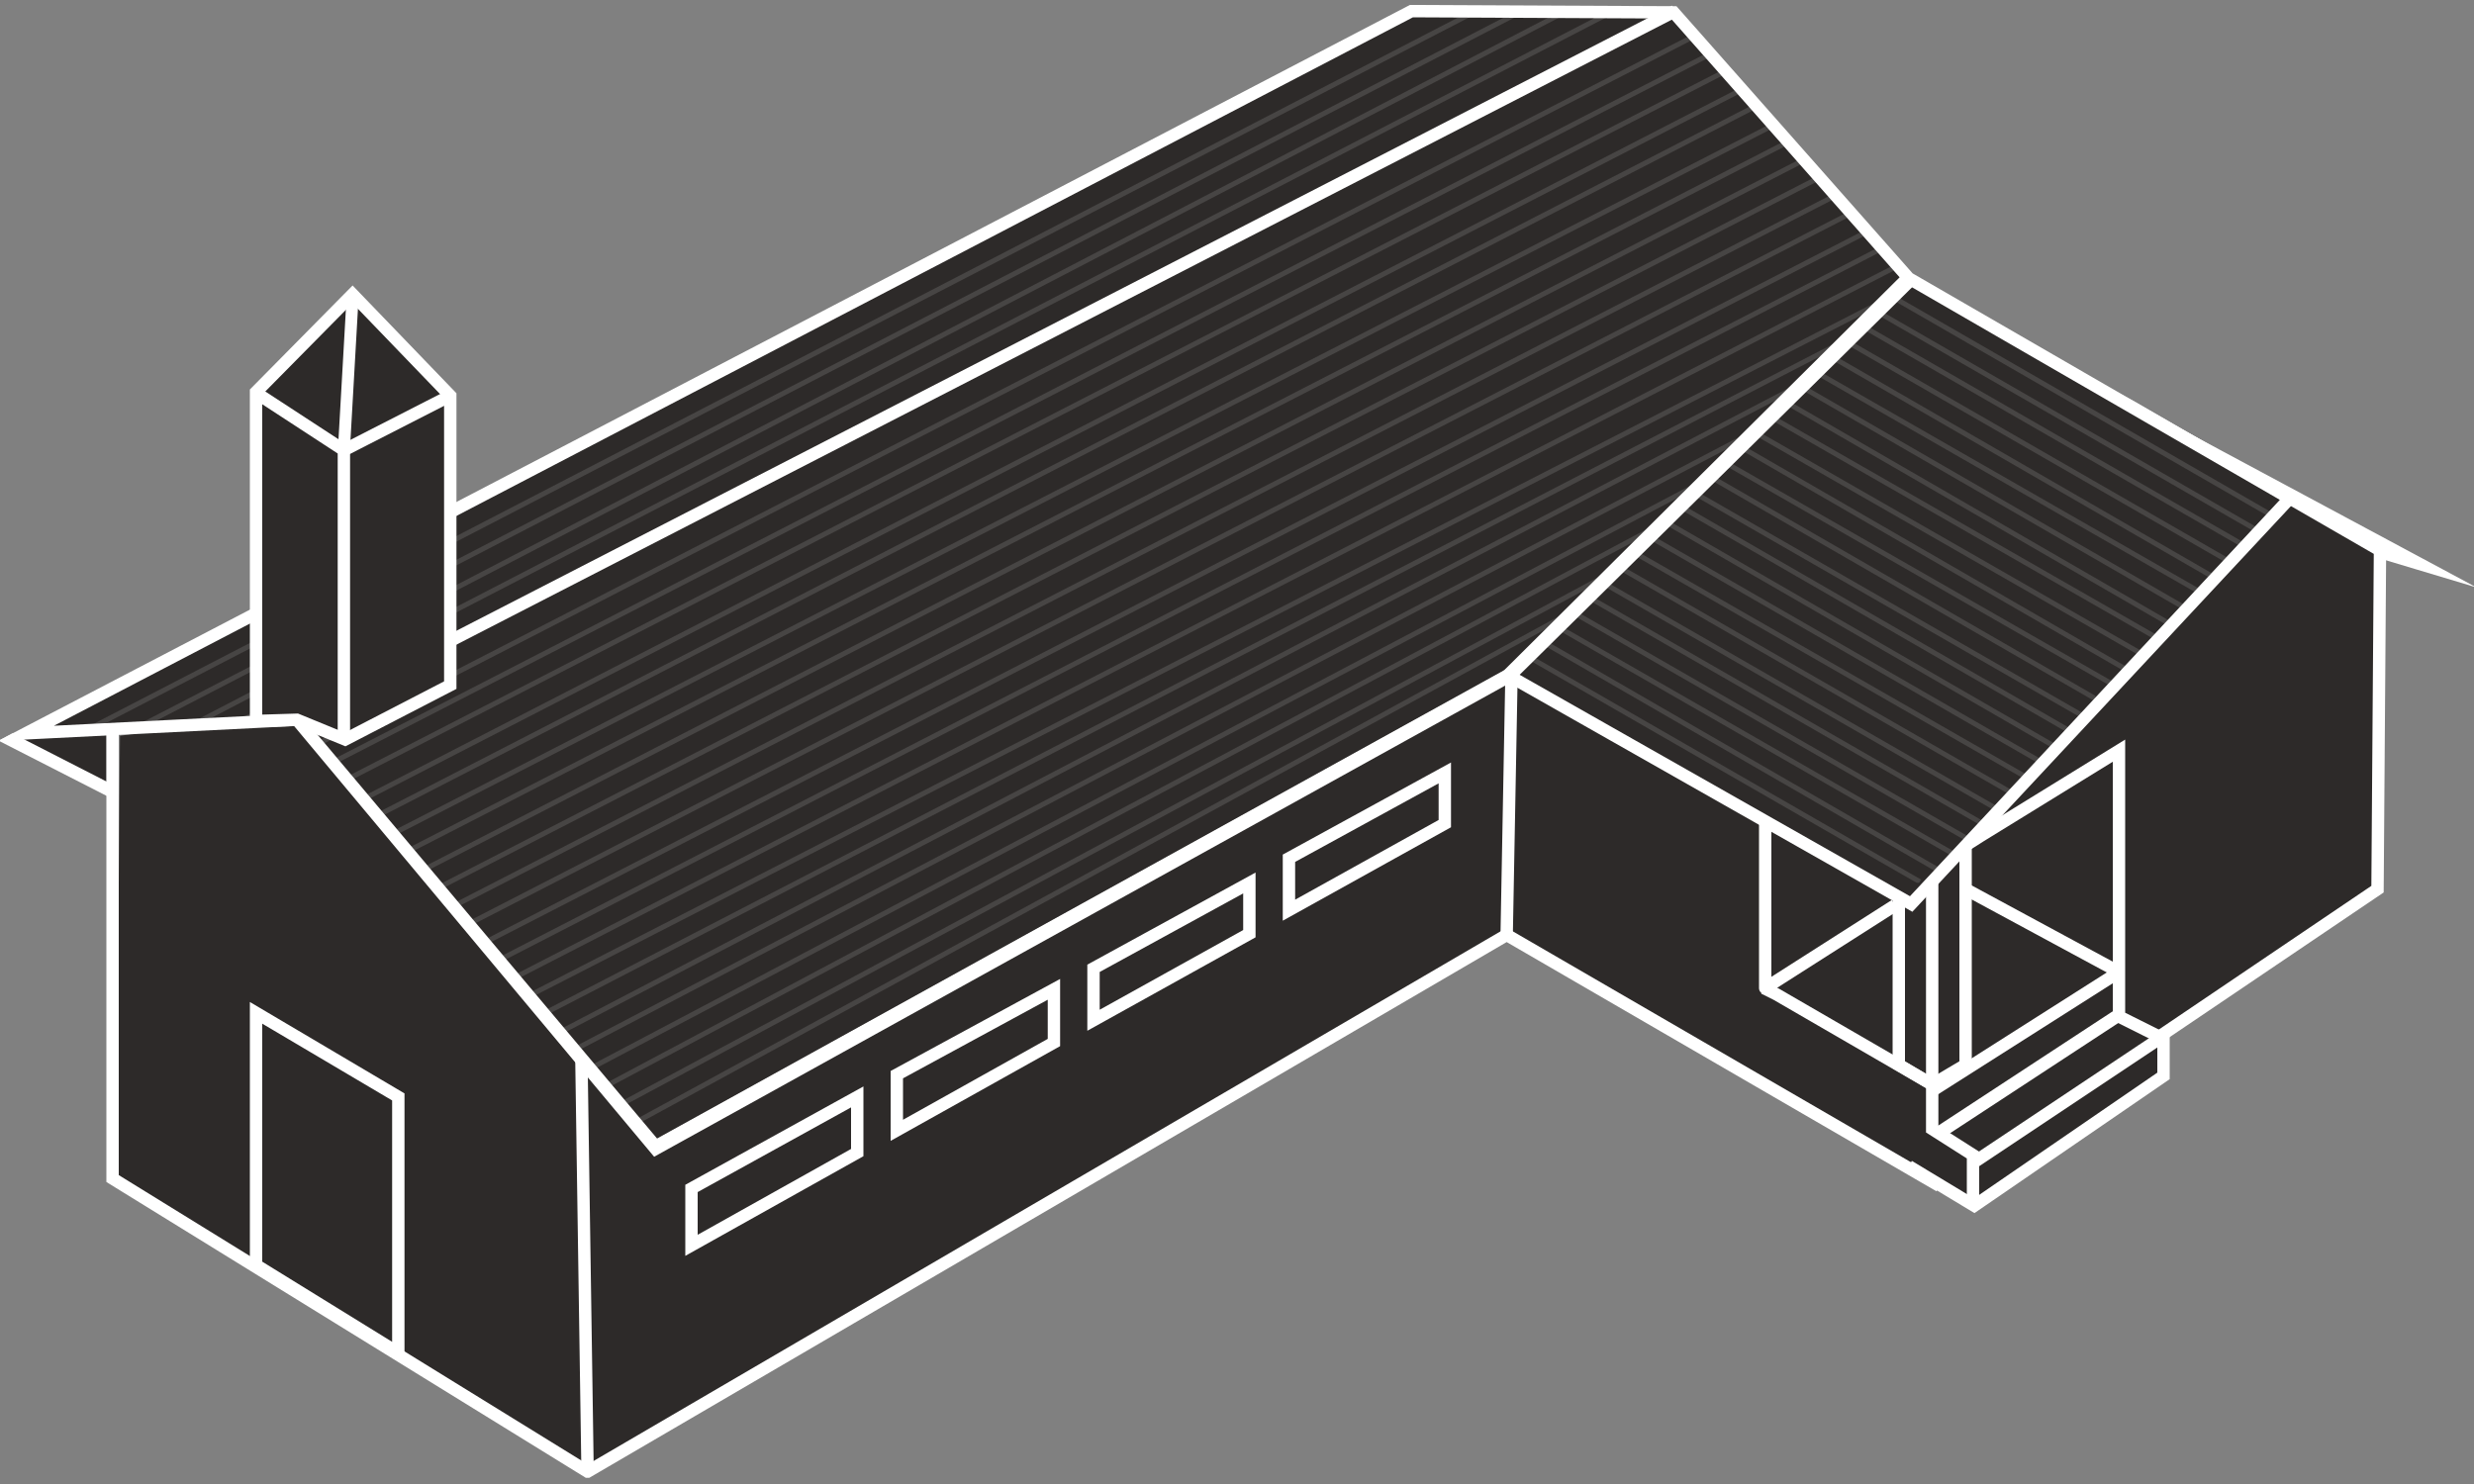 <?xml version="1.0" encoding="utf-8"?>
<!-- Generator: Adobe Illustrator 26.0.1, SVG Export Plug-In . SVG Version: 6.00 Build 0)  -->
<svg version="1.1" id="레이어_1" xmlns="http://www.w3.org/2000/svg" xmlns:xlink="http://www.w3.org/1999/xlink" x="0px"
	 y="0px" viewBox="0 0 200 120" style="enable-background:new 0 0 200 120;" xml:space="preserve">
<rect x="0" y="0" width="200" height="120" fill="#808080" stroke="none"/>
<style type="text/css">
	.st0{clip-path:url(#SVGID_00000026884435835503361200000016728914168596938163_);}
	.st1{fill:#2D2A29;}
	.st2{fill:none;stroke:#FFFFFF;stroke-linecap:round;stroke-miterlimit:10;}
	.st3{fill:#FFFFFF;}
	.st4{fill:none;stroke:#FFFFFF;stroke-miterlimit:10;}
	.st5{clip-path:url(#SVGID_00000054978697583256645340000012958959441103908224_);}
	.st6{fill:none;stroke:#FFFFFF;stroke-width:1.039;stroke-miterlimit:10;}
	.st7{clip-path:url(#SVGID_00000113313513040941901620000013537558745767893404_);}
	.st8{clip-path:url(#SVGID_00000023245346520149806910000004227301009252146816_);}
	.st9{clip-path:url(#SVGID_00000049197097618937508640000016938805867750807425_);}
	.st10{opacity:0.5;}
	.st11{clip-path:url(#SVGID_00000094607333113651328420000008093739003631988894_);}
	.st12{clip-path:url(#SVGID_00000071530863596885520160000010411756135730366645_);}
	.st13{clip-path:url(#SVGID_00000023962215157797412230000014387833217635750079_);}
	.st14{fill:none;stroke:#FFFFFF;stroke-width:0.4;stroke-miterlimit:10;}
	.st15{clip-path:url(#SVGID_00000003825635492295278490000018323931855133425562_);}
	.st16{clip-path:url(#SVGID_00000073719839061322565540000017534387498493980350_);}
	.st17{clip-path:url(#SVGID_00000030476443227451445070000009131429871513826963_);}
	.st18{clip-path:url(#SVGID_00000051375054149760550580000005295344201120462982_);}
	.st19{clip-path:url(#SVGID_00000078032051032588697910000007903367490141120946_);}
	.st20{clip-path:url(#SVGID_00000067924567903474518760000017546036644378387862_);}
	.st21{clip-path:url(#SVGID_00000174594161037263567960000015819965482887743120_);}
	.st22{clip-path:url(#SVGID_00000065069371587597861960000012385389176272380044_);}
	.st23{clip-path:url(#SVGID_00000062893256158096220640000013483979689721250724_);}
	.st24{clip-path:url(#SVGID_00000145740785440160925520000006812621284632479118_);}
	.st25{clip-path:url(#SVGID_00000087406679589875909740000001004348201682732677_);}
	.st26{clip-path:url(#SVGID_00000038412256467273373400000009476240097677490582_);}
	.st27{clip-path:url(#SVGID_00000085211579432397189470000000027845374754533773_);}
	.st28{clip-path:url(#SVGID_00000178172275891331793860000003092240660172263069_);}
	.st29{clip-path:url(#SVGID_00000016782273867344052960000009610677391235418552_);}
	.st30{clip-path:url(#SVGID_00000027591053430998211470000004386130982175899301_);}
	.st31{clip-path:url(#SVGID_00000149365361830162046730000004288341575048353958_);}
	.st32{clip-path:url(#SVGID_00000075142809597013341750000002207483508288112273_);}
	.st33{clip-path:url(#SVGID_00000049207877996840091300000009191612425472653483_);}
	.st34{clip-path:url(#SVGID_00000114062224002834401930000008126909528636504247_);}
	.st35{clip-path:url(#SVGID_00000146492567906346163970000003114582573087226790_);}
	.st36{clip-path:url(#SVGID_00000080896598968525521560000012297508986627486899_);}
	.st37{clip-path:url(#SVGID_00000133513511206641291420000012514983297500282533_);}
	.st38{clip-path:url(#SVGID_00000088118017497445878140000013568279230747287468_);}
	.st39{clip-path:url(#SVGID_00000172439234917901100410000015355319274922143666_);}
	.st40{clip-path:url(#SVGID_00000171694963476345159610000016180595083940599473_);}
	.st41{clip-path:url(#SVGID_00000170991174143789066670000010152594248240179337_);}
	.st42{clip-path:url(#SVGID_00000173864745614751240610000011914423551407067530_);}
	.st43{clip-path:url(#SVGID_00000127722196732533297520000012922548341360334764_);}
	.st44{clip-path:url(#SVGID_00000173162097776842535460000011453854662746615719_);}
	.st45{clip-path:url(#SVGID_00000116953892162388093170000012214827317677447067_);}
	.st46{clip-path:url(#SVGID_00000144314315866151812720000009266720935976436662_);}
	.st47{clip-path:url(#SVGID_00000178164075739541144640000014119389426998255771_);}
	.st48{clip-path:url(#SVGID_00000034795952999612968780000003679067301510345361_);}
	.st49{clip-path:url(#SVGID_00000182513389568328600270000001179561886143670176_);}
	.st50{clip-path:url(#SVGID_00000047033782893787314240000001251199442360669069_);}
	.st51{clip-path:url(#SVGID_00000116222692663235603950000015536597573439408824_);}
	.st52{clip-path:url(#SVGID_00000008853654911214942420000000207305523833850761_);}
	.st53{clip-path:url(#SVGID_00000017517698064338423150000002739458336422972061_);}
	.st54{clip-path:url(#SVGID_00000029039075927713293190000012611521345528135043_);}
	.st55{clip-path:url(#SVGID_00000006690385199524810920000000120440707040016571_);}
	.st56{clip-path:url(#SVGID_00000121261833369930329820000004889510172234560922_);}
	.st57{clip-path:url(#SVGID_00000182511896257734429920000002792655299660278690_);}
	.st58{clip-path:url(#SVGID_00000127724899225690891840000004802730650339213962_);}
	.st59{clip-path:url(#SVGID_00000152974683593493833070000002177579697001626760_);}
	.st60{clip-path:url(#SVGID_00000031893903721208134440000016363501884699098804_);}
	.st61{clip-path:url(#SVGID_00000029024019339371421940000008840249585289138586_);}
	.st62{clip-path:url(#SVGID_00000046300869005431086260000002395135890657491099_);}
	.st63{clip-path:url(#SVGID_00000059282388130112734350000003035198293812059047_);}
	.st64{clip-path:url(#SVGID_00000147914486080203200290000005568004619066767538_);}
	.st65{clip-path:url(#SVGID_00000059302048734224316330000007720479444435457719_);}
	.st66{clip-path:url(#SVGID_00000070103304179050803450000013756849377472272261_);}
	.st67{fill:none;stroke:#FFFFFF;stroke-linejoin:bevel;}
	.st68{fill:none;stroke:#FFFFFF;stroke-width:0.97;stroke-miterlimit:10;}
</style>
<g>
	<defs>
		<rect id="SVGID_1_" x="-0.1" y="0.4" width="200.3" height="119.1"/>
	</defs>
	<clipPath id="SVGID_00000021085966992170884790000008440447285376084618_">
		<use xlink:href="#SVGID_1_"  style="overflow:visible;"/>
	</clipPath>
	<g id="그룹_505" style="clip-path:url(#SVGID_00000021085966992170884790000008440447285376084618_);">
		<path id="패스_2595" class="st1" d="M153.1,22.8l42.5,22.8l-3-0.9"/>
		<path id="패스_2596" class="st2" d="M153.1,22.8l42.5,22.8l-3-0.9"/>
		<path id="패스_2597" class="st1" d="M105.4,40.9l-49,11.6l-46.7,7L9.4,95.3L47.6,119l74.1-43.1l37.7,21.4L175,87.1l-0.2-3.1
			l17.5-11.9V44.5l-17.6-10.1l-36.1-1L105.4,40.9z"/>
		<path id="패스_2598" class="st1" d="M1.6,59.6l7,4.7v-5.2L1.6,59.6z"/>
		<path id="패스_2599" class="st3" d="M-0.1,59.9l9,4.6l0.5-0.9L1,59.3L-0.1,59.9z"/>
		<line id="선_413" class="st4" x1="121.8" y1="75.6" x2="122.2" y2="54.1"/>
		<g id="그룹_333">
			<g>
				<defs>
					<rect id="SVGID_00000044162269434848959890000004933725616818984584_" x="-0.1" y="0.4" width="200.3" height="119.1"/>
				</defs>
				<clipPath id="SVGID_00000133510366694572598740000001666961364317582506_">
					<use xlink:href="#SVGID_00000044162269434848959890000004933725616818984584_"  style="overflow:visible;"/>
				</clipPath>
				<g id="그룹_332" style="clip-path:url(#SVGID_00000133510366694572598740000001666961364317582506_);">
					<line id="선_414" class="st4" x1="47.5" y1="119" x2="47" y2="85.6"/>
				</g>
			</g>
		</g>
		<line id="선_415" class="st4" x1="158.9" y1="71.9" x2="171.3" y2="78.6"/>
		<line id="선_416" class="st4" x1="142.7" y1="79.9" x2="153.2" y2="73.2"/>
		<path id="패스_2600" class="st4" d="M156.2,87.7l-12.6-7.3l-1-0.5"/>
		<path id="패스_2601" class="st4" d="M159,68.3l1.1-0.7l11.2-6.9v18.1"/>
		<line id="선_417" class="st2" x1="142.7" y1="79.9" x2="142.7" y2="66.7"/>
		<path id="패스_2602" class="st4" d="M171.3,78.8v3.4l3.6,1.8v3l-15.3,10.5l-5.3-3.2"/>
		<path id="패스_2603" class="st4" d="M153.5,72.6l0,13.5l2.7,1.6l2.7-1.6V68.3"/>
		<path id="패스_2604" class="st4" d="M156.2,87.7v3.6l3.3,2.1v4"/>
		<line id="선_418" class="st4" x1="156.2" y1="88.2" x2="171.3" y2="78.6"/>
		<line id="선_419" class="st4" x1="159.7" y1="93.9" x2="174.4" y2="84.1"/>
		<line id="선_420" class="st6" x1="156.9" y1="91.5" x2="171.4" y2="82"/>
		<line id="선_421" class="st4" x1="156.2" y1="71.2" x2="156.2" y2="87.7"/>
		<path id="패스_2605" class="st4" d="M32.2,109.4V88.7l-11.5-6.8v20.4L32.2,109.4z"/>
		<path id="패스_2606" class="st4" d="M55.9,96.1v4.6l13.4-7.5v-4.5L55.9,96.1z"/>
		<path id="패스_2607" class="st4" d="M72.5,91.4v-4.5L85.2,80v4.3L72.5,91.4z"/>
		<path id="패스_2608" class="st4" d="M88.4,78.3v4.2l12.6-7v-4.1L88.4,78.3z"/>
		<path id="패스_2609" class="st4" d="M104.2,69.4v4.2l12.6-7v-4.1L104.2,69.4z"/>
		<g id="그룹_335">
			<g>
				<defs>
					<rect id="SVGID_00000129177371059045710190000018168653711735931788_" x="-0.1" y="0.4" width="200.3" height="119.1"/>
				</defs>
				<clipPath id="SVGID_00000147914472746064655020000017521277816033906061_">
					<use xlink:href="#SVGID_00000129177371059045710190000018168653711735931788_"  style="overflow:visible;"/>
				</clipPath>
				<g id="그룹_334" style="clip-path:url(#SVGID_00000147914472746064655020000017521277816033906061_);">
					<path id="패스_2610" class="st4" d="M174.6,83.8l17.6-11.9l0.2-27.4l-20.1-11.6L113.7,1.6L9.1,58.9v36.4L47.5,119l74.3-43.4
						l35,20.3"/>
				</g>
			</g>
		</g>
		<path id="패스_2611" class="st1" d="M185,40.2l-30.7-17.7L135.3,1l-21.2-0.1L2.1,59.3L24,58.2l29,34.7l68.8-38.1"/>
		<g id="그룹_337">
			<g>
				<defs>
					<rect id="SVGID_00000105390389562074193720000010935057132308656000_" x="-0.1" y="0.4" width="200.3" height="119.1"/>
				</defs>
				<clipPath id="SVGID_00000039120782338180507210000017979031361518826382_">
					<use xlink:href="#SVGID_00000105390389562074193720000010935057132308656000_"  style="overflow:visible;"/>
				</clipPath>
				<g id="그룹_336" style="clip-path:url(#SVGID_00000039120782338180507210000017979031361518826382_);">
					<line id="선_422" class="st4" x1="24" y1="58.2" x2="135.4" y2="0.9"/>
				</g>
			</g>
		</g>
		<line id="선_423" class="st4" x1="122" y1="54.7" x2="154.4" y2="22.7"/>
		<g id="그룹_504">
			<g>
				<defs>
					<rect id="SVGID_00000150810796667123730160000016604612952693803187_" x="-0.1" y="0.4" width="200.3" height="119.1"/>
				</defs>
				<clipPath id="SVGID_00000115473598866295268350000013954125094114387126_">
					<use xlink:href="#SVGID_00000150810796667123730160000016604612952693803187_"  style="overflow:visible;"/>
				</clipPath>
				<g id="그룹_503" style="clip-path:url(#SVGID_00000115473598866295268350000013954125094114387126_);">
					<g id="그룹_502" class="st10">
						<g id="그룹_501">
							<g>
								<defs>
									<rect id="SVGID_00000142175265791888528670000004285528405810685877_" x="7" y="0.6" width="176.8" height="90.4"/>
								</defs>
								<clipPath id="SVGID_00000168113272486118611970000015512117270653496480_">
									<use xlink:href="#SVGID_00000142175265791888528670000004285528405810685877_"  style="overflow:visible;"/>
								</clipPath>
								<g id="그룹_500" style="clip-path:url(#SVGID_00000168113272486118611970000015512117270653496480_);">
									<g id="그룹_415" class="st10">
										<g id="그룹_414">
											<g>
												<defs>
													<rect id="SVGID_00000102540591321040103330000008250367077101367453_" x="123.8" y="23.7" width="60" height="47.7"/>
												</defs>
												<clipPath id="SVGID_00000032622468997666064800000003323795936288543892_">
													<use xlink:href="#SVGID_00000102540591321040103330000008250367077101367453_"  style="overflow:visible;"/>
												</clipPath>
												<g id="그룹_413" style="clip-path:url(#SVGID_00000032622468997666064800000003323795936288543892_);">
													<g id="그룹_340" class="st10">
														<g id="그룹_339">
															<g>
																<defs>
																	
																		<rect id="SVGID_00000160185543286538912960000010788501231375262337_" x="126.7" y="49.1" width="32.4" height="18.9"/>
																</defs>
																<clipPath id="SVGID_00000005958876471273192660000000517794386210030742_">
																	<use xlink:href="#SVGID_00000160185543286538912960000010788501231375262337_"  style="overflow:visible;"/>
																</clipPath>
																<g id="그룹_338" style="clip-path:url(#SVGID_00000005958876471273192660000000517794386210030742_);">
																	<line id="선_424" class="st14" x1="126.8" y1="49.3" x2="159" y2="67.8"/>
																</g>
															</g>
														</g>
													</g>
													<g id="그룹_343" class="st10">
														<g id="그룹_342">
															<g>
																<defs>
																	
																		<rect id="SVGID_00000042694470898659758200000013052722125299997628_" x="125.5" y="50.3" width="32.6" height="19"/>
																</defs>
																<clipPath id="SVGID_00000015333083169307190620000002415892443846502309_">
																	<use xlink:href="#SVGID_00000042694470898659758200000013052722125299997628_"  style="overflow:visible;"/>
																</clipPath>
																<g id="그룹_341" style="clip-path:url(#SVGID_00000015333083169307190620000002415892443846502309_);">
																	<line id="선_425" class="st14" x1="125.6" y1="50.5" x2="158" y2="69.1"/>
																</g>
															</g>
														</g>
													</g>
													<g id="그룹_346" class="st10">
														<g id="그룹_345">
															<g>
																<defs>
																	
																		<rect id="SVGID_00000157293603771858406590000007348522285640495240_" x="124.8" y="51.8" width="32" height="18.6"/>
																</defs>
																<clipPath id="SVGID_00000160151719804271746490000007852047796552236943_">
																	<use xlink:href="#SVGID_00000157293603771858406590000007348522285640495240_"  style="overflow:visible;"/>
																</clipPath>
																<g id="그룹_344" style="clip-path:url(#SVGID_00000160151719804271746490000007852047796552236943_);">
																	<line id="선_426" class="st14" x1="124.9" y1="52" x2="156.6" y2="70.3"/>
																</g>
															</g>
														</g>
													</g>
													<g id="그룹_349" class="st10">
														<g id="그룹_348">
															<g>
																<defs>
																	
																		<rect id="SVGID_00000039849925555744464740000005944633730524137099_" x="123.8" y="53.1" width="31.5" height="18.3"/>
																</defs>
																<clipPath id="SVGID_00000154402681281981345580000017509152105803228859_">
																	<use xlink:href="#SVGID_00000039849925555744464740000005944633730524137099_"  style="overflow:visible;"/>
																</clipPath>
																<g id="그룹_347" style="clip-path:url(#SVGID_00000154402681281981345580000017509152105803228859_);">
																	<line id="선_427" class="st14" x1="123.9" y1="53.3" x2="155.2" y2="71.3"/>
																</g>
															</g>
														</g>
													</g>
													<g id="그룹_352" class="st10">
														<g id="그룹_351">
															<g>
																<defs>
																	
																		<rect id="SVGID_00000122711425512188536890000012150879988222305426_" x="128" y="48" width="32.2" height="18.8"/>
																</defs>
																<clipPath id="SVGID_00000093892544314236942740000014093802478908506257_">
																	<use xlink:href="#SVGID_00000122711425512188536890000012150879988222305426_"  style="overflow:visible;"/>
																</clipPath>
																<g id="그룹_350" style="clip-path:url(#SVGID_00000093892544314236942740000014093802478908506257_);">
																	<line id="선_428" class="st14" x1="128.1" y1="48.1" x2="160.1" y2="66.5"/>
																</g>
															</g>
														</g>
													</g>
													<g id="그룹_355" class="st10">
														<g id="그룹_354">
															<g>
																<defs>
																	
																		<rect id="SVGID_00000045594111903707898690000002900252342576622783_" x="129.1" y="46.7" width="32.4" height="18.9"/>
																</defs>
																<clipPath id="SVGID_00000040554455234763813260000003438767394037369235_">
																	<use xlink:href="#SVGID_00000045594111903707898690000002900252342576622783_"  style="overflow:visible;"/>
																</clipPath>
																<g id="그룹_353" style="clip-path:url(#SVGID_00000040554455234763813260000003438767394037369235_);">
																	<line id="선_429" class="st14" x1="129.2" y1="46.9" x2="161.4" y2="65.4"/>
																</g>
															</g>
														</g>
													</g>
													<g id="그룹_358" class="st10">
														<g id="그룹_357">
															<g>
																<defs>
																	
																		<rect id="SVGID_00000168096545061835265150000009737673478427277697_" x="130.5" y="45.5" width="32.2" height="18.8"/>
																</defs>
																<clipPath id="SVGID_00000088834489844281438180000013511319636197663163_">
																	<use xlink:href="#SVGID_00000168096545061835265150000009737673478427277697_"  style="overflow:visible;"/>
																</clipPath>
																<g id="그룹_356" style="clip-path:url(#SVGID_00000088834489844281438180000013511319636197663163_);">
																	<line id="선_430" class="st14" x1="130.6" y1="45.7" x2="162.6" y2="64.1"/>
																</g>
															</g>
														</g>
													</g>
													<g id="그룹_361" class="st10">
														<g id="그룹_360">
															<g>
																<defs>
																	
																		<rect id="SVGID_00000098937272145168534930000007120657696414170788_" x="131.7" y="44.3" width="32.3" height="18.8"/>
																</defs>
																<clipPath id="SVGID_00000119100637290643060950000011796940149774558373_">
																	<use xlink:href="#SVGID_00000098937272145168534930000007120657696414170788_"  style="overflow:visible;"/>
																</clipPath>
																<g id="그룹_359" style="clip-path:url(#SVGID_00000119100637290643060950000011796940149774558373_);">
																	<line id="선_431" class="st14" x1="131.8" y1="44.5" x2="163.9" y2="62.9"/>
																</g>
															</g>
														</g>
													</g>
													<g id="그룹_364" class="st10">
														<g id="그룹_363">
															<g>
																<defs>
																	
																		<rect id="SVGID_00000124136433040721748640000000649683134380877247_" x="132.9" y="43" width="32.1" height="18.6"/>
																</defs>
																<clipPath id="SVGID_00000045594801424036458420000018407814319203751607_">
																	<use xlink:href="#SVGID_00000124136433040721748640000000649683134380877247_"  style="overflow:visible;"/>
																</clipPath>
																<g id="그룹_362" style="clip-path:url(#SVGID_00000045594801424036458420000018407814319203751607_);">
																	<line id="선_432" class="st14" x1="164.8" y1="61.5" x2="133" y2="43.2"/>
																</g>
															</g>
														</g>
													</g>
													<g id="그룹_367" class="st10">
														<g id="그룹_366">
															<g>
																<defs>
																	
																		<rect id="SVGID_00000150079165522425104770000016655549533484231612_" x="134.2" y="41.9" width="32" height="18.6"/>
																</defs>
																<clipPath id="SVGID_00000106832832226209596000000015150399012734062499_">
																	<use xlink:href="#SVGID_00000150079165522425104770000016655549533484231612_"  style="overflow:visible;"/>
																</clipPath>
																<g id="그룹_365" style="clip-path:url(#SVGID_00000106832832226209596000000015150399012734062499_);">
																	<line id="선_433" class="st14" x1="134.3" y1="42" x2="166" y2="60.3"/>
																</g>
															</g>
														</g>
													</g>
													<g id="그룹_370" class="st10">
														<g id="그룹_369">
															<g>
																<defs>
																	
																		<rect id="SVGID_00000109710659292505444170000012914001890093607299_" x="135.3" y="40.6" width="32.1" height="18.8"/>
																</defs>
																<clipPath id="SVGID_00000149372704045807874910000016354822400255311770_">
																	<use xlink:href="#SVGID_00000109710659292505444170000012914001890093607299_"  style="overflow:visible;"/>
																</clipPath>
																<g id="그룹_368" style="clip-path:url(#SVGID_00000149372704045807874910000016354822400255311770_);">
																	<line id="선_434" class="st14" x1="135.4" y1="40.7" x2="167.3" y2="59.1"/>
																</g>
															</g>
														</g>
													</g>
													<g id="그룹_373" class="st10">
														<g id="그룹_372">
															<g>
																<defs>
																	
																		<rect id="SVGID_00000173146898610732117140000004241198341533201796_" x="136.6" y="39.5" width="31.8" height="18.5"/>
																</defs>
																<clipPath id="SVGID_00000176008946068758905500000007013437002605674646_">
																	<use xlink:href="#SVGID_00000173146898610732117140000004241198341533201796_"  style="overflow:visible;"/>
																</clipPath>
																<g id="그룹_371" style="clip-path:url(#SVGID_00000176008946068758905500000007013437002605674646_);">
																	<line id="선_435" class="st14" x1="136.7" y1="39.7" x2="168.4" y2="57.9"/>
																</g>
															</g>
														</g>
													</g>
													<g id="그룹_376" class="st10">
														<g id="그룹_375">
															<g>
																<defs>
																	
																		<rect id="SVGID_00000009585700200406886090000011989742294435367595_" x="137.9" y="38.2" width="31.5" height="18.4"/>
																</defs>
																<clipPath id="SVGID_00000012466929392832905140000001065403046428422576_">
																	<use xlink:href="#SVGID_00000009585700200406886090000011989742294435367595_"  style="overflow:visible;"/>
																</clipPath>
																<g id="그룹_374" style="clip-path:url(#SVGID_00000012466929392832905140000001065403046428422576_);">
																	<line id="선_436" class="st14" x1="138" y1="38.4" x2="169.4" y2="56.5"/>
																</g>
															</g>
														</g>
													</g>
													<g id="그룹_379" class="st10">
														<g id="그룹_378">
															<g>
																<defs>
																	<rect id="SVGID_00000080896105417533168680000006952866189415710123_" x="139" y="37" width="32" height="18.5"/>
																</defs>
																<clipPath id="SVGID_00000030488281728042470750000013037070316111282874_">
																	<use xlink:href="#SVGID_00000080896105417533168680000006952866189415710123_"  style="overflow:visible;"/>
																</clipPath>
																<g id="그룹_377" style="clip-path:url(#SVGID_00000030488281728042470750000013037070316111282874_);">
																	<line id="선_437" class="st14" x1="139.1" y1="37.2" x2="170.9" y2="55.4"/>
																</g>
															</g>
														</g>
													</g>
													<g id="그룹_382" class="st10">
														<g id="그룹_381">
															<g>
																<defs>
																	
																		<rect id="SVGID_00000107557810594520844610000002875264384390391965_" x="140.2" y="35.7" width="32" height="18.6"/>
																</defs>
																<clipPath id="SVGID_00000116915776871708562680000018311111126916666809_">
																	<use xlink:href="#SVGID_00000107557810594520844610000002875264384390391965_"  style="overflow:visible;"/>
																</clipPath>
																<g id="그룹_380" style="clip-path:url(#SVGID_00000116915776871708562680000018311111126916666809_);">
																	<line id="선_438" class="st14" x1="140.3" y1="35.9" x2="172" y2="54.2"/>
																</g>
															</g>
														</g>
													</g>
													<g id="그룹_385" class="st10">
														<g id="그룹_384">
															<g>
																<defs>
																	
																		<rect id="SVGID_00000003068197939515839920000005708596190641087363_" x="142" y="34.9" width="31.1" height="18.1"/>
																</defs>
																<clipPath id="SVGID_00000045598499342959564740000014288423439296274060_">
																	<use xlink:href="#SVGID_00000003068197939515839920000005708596190641087363_"  style="overflow:visible;"/>
																</clipPath>
																<g id="그룹_383" style="clip-path:url(#SVGID_00000045598499342959564740000014288423439296274060_);">
																	<line id="선_439" class="st14" x1="142.1" y1="35.1" x2="173" y2="52.8"/>
																</g>
															</g>
														</g>
													</g>
													<g id="그룹_388" class="st10">
														<g id="그룹_387">
															<g>
																<defs>
																	
																		<rect id="SVGID_00000078022902658320330930000017211103759358924963_" x="142.7" y="33.4" width="31.8" height="18.4"/>
																</defs>
																<clipPath id="SVGID_00000178193990285983734300000013691809331319816833_">
																	<use xlink:href="#SVGID_00000078022902658320330930000017211103759358924963_"  style="overflow:visible;"/>
																</clipPath>
																<g id="그룹_386" style="clip-path:url(#SVGID_00000178193990285983734300000013691809331319816833_);">
																	<line id="선_440" class="st14" x1="142.8" y1="33.5" x2="174.4" y2="51.6"/>
																</g>
															</g>
														</g>
													</g>
													<g id="그룹_391" class="st10">
														<g id="그룹_390">
															<g>
																<defs>
																	
																		<rect id="SVGID_00000088832961263933536030000013193548438543411373_" x="143.9" y="32.1" width="31.7" height="18.5"/>
																</defs>
																<clipPath id="SVGID_00000154418880450987581550000010744409116708646329_">
																	<use xlink:href="#SVGID_00000088832961263933536030000013193548438543411373_"  style="overflow:visible;"/>
																</clipPath>
																<g id="그룹_389" style="clip-path:url(#SVGID_00000154418880450987581550000010744409116708646329_);">
																	<line id="선_441" class="st14" x1="144" y1="32.3" x2="175.5" y2="50.5"/>
																</g>
															</g>
														</g>
													</g>
													<g id="그룹_394" class="st10">
														<g id="그룹_393">
															<g>
																<defs>
																	
																		<rect id="SVGID_00000108275627359902207490000014035003695804019103_" x="145.4" y="31" width="31.4" height="18.3"/>
																</defs>
																<clipPath id="SVGID_00000041267250550360480590000005507182568110045340_">
																	<use xlink:href="#SVGID_00000108275627359902207490000014035003695804019103_"  style="overflow:visible;"/>
																</clipPath>
																<g id="그룹_392" style="clip-path:url(#SVGID_00000041267250550360480590000005507182568110045340_);">
																	<line id="선_442" class="st14" x1="145.5" y1="31.2" x2="176.7" y2="49.2"/>
																</g>
															</g>
														</g>
													</g>
													<g id="그룹_397" class="st10">
														<g id="그룹_396">
															<g>
																<defs>
																	
																		<rect id="SVGID_00000091010735966503249510000000691492462283343756_" x="146.9" y="30.1" width="31.1" height="18"/>
																</defs>
																<clipPath id="SVGID_00000000924818208369068750000006629967149380903297_">
																	<use xlink:href="#SVGID_00000091010735966503249510000000691492462283343756_"  style="overflow:visible;"/>
																</clipPath>
																<g id="그룹_395" style="clip-path:url(#SVGID_00000000924818208369068750000006629967149380903297_);">
																	<line id="선_443" class="st14" x1="147" y1="30.2" x2="177.9" y2="47.9"/>
																</g>
															</g>
														</g>
													</g>
													<g id="그룹_400" class="st10">
														<g id="그룹_399">
															<g>
																<defs>
																	
																		<rect id="SVGID_00000152975976223627612510000000460203434359721116_" x="147.7" y="28.5" width="31.4" height="18.3"/>
																</defs>
																<clipPath id="SVGID_00000108294421730183802680000016092667566133088173_">
																	<use xlink:href="#SVGID_00000152975976223627612510000000460203434359721116_"  style="overflow:visible;"/>
																</clipPath>
																<g id="그룹_398" style="clip-path:url(#SVGID_00000108294421730183802680000016092667566133088173_);">
																	<line id="선_444" class="st14" x1="147.8" y1="28.7" x2="179" y2="46.7"/>
																</g>
															</g>
														</g>
													</g>
													<g id="그룹_403" class="st10">
														<g id="그룹_402">
															<g>
																<defs>
																	
																		<rect id="SVGID_00000098908005324271913220000005749314943808689820_" x="148.8" y="27.3" width="31.5" height="18.3"/>
																</defs>
																<clipPath id="SVGID_00000165915853967987381890000008466081479862793637_">
																	<use xlink:href="#SVGID_00000098908005324271913220000005749314943808689820_"  style="overflow:visible;"/>
																</clipPath>
																<g id="그룹_401" style="clip-path:url(#SVGID_00000165915853967987381890000008466081479862793637_);">
																	<line id="선_445" class="st14" x1="148.9" y1="27.4" x2="180.2" y2="45.4"/>
																</g>
															</g>
														</g>
													</g>
													<g id="그룹_406" class="st10">
														<g id="그룹_405">
															<g>
																<defs>
																	
																		<rect id="SVGID_00000020358585089278069450000012912989744898280884_" x="150" y="26" width="31.5" height="18.3"/>
																</defs>
																<clipPath id="SVGID_00000019651826491963279040000007683710118569243062_">
																	<use xlink:href="#SVGID_00000020358585089278069450000012912989744898280884_"  style="overflow:visible;"/>
																</clipPath>
																<g id="그룹_404" style="clip-path:url(#SVGID_00000019651826491963279040000007683710118569243062_);">
																	<line id="선_446" class="st14" x1="150.1" y1="26.1" x2="181.4" y2="44.1"/>
																</g>
															</g>
														</g>
													</g>
													<g id="그룹_409" class="st10">
														<g id="그룹_408">
															<g>
																<defs>
																	
																		<rect id="SVGID_00000032638149730296349010000012197980604859758008_" x="151.3" y="24.8" width="31.3" height="18.3"/>
																</defs>
																<clipPath id="SVGID_00000150809898053025361880000010646344596295076276_">
																	<use xlink:href="#SVGID_00000032638149730296349010000012197980604859758008_"  style="overflow:visible;"/>
																</clipPath>
																<g id="그룹_407" style="clip-path:url(#SVGID_00000150809898053025361880000010646344596295076276_);">
																	<line id="선_447" class="st14" x1="151.4" y1="25" x2="182.5" y2="42.9"/>
																</g>
															</g>
														</g>
													</g>
													<g id="그룹_412" class="st10">
														<g id="그룹_411">
															<g>
																<defs>
																	
																		<rect id="SVGID_00000151513180988285717750000003958103592237604498_" x="152.7" y="23.7" width="31.1" height="18.1"/>
																</defs>
																<clipPath id="SVGID_00000117673513353611986800000006768677310736433545_">
																	<use xlink:href="#SVGID_00000151513180988285717750000003958103592237604498_"  style="overflow:visible;"/>
																</clipPath>
																<g id="그룹_410" style="clip-path:url(#SVGID_00000117673513353611986800000006768677310736433545_);">
																	<line id="선_448" class="st14" x1="152.8" y1="23.9" x2="183.7" y2="41.7"/>
																</g>
															</g>
														</g>
													</g>
												</g>
											</g>
										</g>
									</g>
									<g id="그룹_484" class="st10">
										<g id="그룹_483">
											<g>
												<defs>
													<rect id="SVGID_00000091697138561662326820000007287499555552512659_" x="25.7" y="2.6" width="128.5" height="88.4"/>
												</defs>
												<clipPath id="SVGID_00000022538194301964499740000013612532452922134438_">
													<use xlink:href="#SVGID_00000091697138561662326820000007287499555552512659_"  style="overflow:visible;"/>
												</clipPath>
												<g id="그룹_482" style="clip-path:url(#SVGID_00000022538194301964499740000013612532452922134438_);">
													<g id="그룹_418" class="st10">
														<g id="그룹_417">
															<g>
																<defs>
																	
																		<rect id="SVGID_00000028289873451540519120000013075520671059670412_" x="25.7" y="2.6" width="111.6" height="57.7"/>
																</defs>
																<clipPath id="SVGID_00000170247971326277533120000014334137972907676804_">
																	<use xlink:href="#SVGID_00000028289873451540519120000013075520671059670412_"  style="overflow:visible;"/>
																</clipPath>
																<g id="그룹_416" style="clip-path:url(#SVGID_00000170247971326277533120000014334137972907676804_);">
																	<line id="선_449" class="st14" x1="25.8" y1="60.1" x2="137.2" y2="2.8"/>
																</g>
															</g>
														</g>
													</g>
													<g id="그룹_421" class="st10">
														<g id="그룹_420">
															<g>
																<defs>
																	
																		<rect id="SVGID_00000082354919359314302520000000110636978605491642_" x="26.9" y="4.1" width="111.6" height="57.7"/>
																</defs>
																<clipPath id="SVGID_00000083063699131640229980000009439225313178333075_">
																	<use xlink:href="#SVGID_00000082354919359314302520000000110636978605491642_"  style="overflow:visible;"/>
																</clipPath>
																<g id="그룹_419" style="clip-path:url(#SVGID_00000083063699131640229980000009439225313178333075_);">
																	<line id="선_450" class="st14" x1="27" y1="61.6" x2="138.4" y2="4.3"/>
																</g>
															</g>
														</g>
													</g>
													<g id="그룹_424" class="st10">
														<g id="그룹_423">
															<g>
																<defs>
																	
																		<rect id="SVGID_00000142856554614674491210000011545887475163910528_" x="28.2" y="5.5" width="111.6" height="57.7"/>
																</defs>
																<clipPath id="SVGID_00000021103325194825672230000003225079118359437451_">
																	<use xlink:href="#SVGID_00000142856554614674491210000011545887475163910528_"  style="overflow:visible;"/>
																</clipPath>
																<g id="그룹_422" style="clip-path:url(#SVGID_00000021103325194825672230000003225079118359437451_);">
																	<line id="선_451" class="st14" x1="28.3" y1="62.9" x2="139.6" y2="5.7"/>
																</g>
															</g>
														</g>
													</g>
													<g id="그룹_427" class="st10">
														<g id="그룹_426">
															<g>
																<defs>
																	
																		<rect id="SVGID_00000097474603471499066680000017836120656792110490_" x="29.5" y="7" width="111.6" height="57.7"/>
																</defs>
																<clipPath id="SVGID_00000116194093235201915330000007909409521530288564_">
																	<use xlink:href="#SVGID_00000097474603471499066680000017836120656792110490_"  style="overflow:visible;"/>
																</clipPath>
																<g id="그룹_425" style="clip-path:url(#SVGID_00000116194093235201915330000007909409521530288564_);">
																	<line id="선_452" class="st14" x1="29.6" y1="64.5" x2="140.9" y2="7.2"/>
																</g>
															</g>
														</g>
													</g>
													<g id="그룹_430" class="st10">
														<g id="그룹_429">
															<g>
																<defs>
																	
																		<rect id="SVGID_00000115485275947491058350000017396285422434309254_" x="30.7" y="8.4" width="111.6" height="57.7"/>
																</defs>
																<clipPath id="SVGID_00000099653512038850711160000009921017512378331805_">
																	<use xlink:href="#SVGID_00000115485275947491058350000017396285422434309254_"  style="overflow:visible;"/>
																</clipPath>
																<g id="그룹_428" style="clip-path:url(#SVGID_00000099653512038850711160000009921017512378331805_);">
																	<line id="선_453" class="st14" x1="30.8" y1="65.8" x2="142.1" y2="8.5"/>
																</g>
															</g>
														</g>
													</g>
													<g id="그룹_433" class="st10">
														<g id="그룹_432">
															<g>
																<defs>
																	
																		<rect id="SVGID_00000174587509216410003540000017023695543228665783_" x="32" y="9.9" width="111.6" height="57.7"/>
																</defs>
																<clipPath id="SVGID_00000040553190564806315210000011683598342043613315_">
																	<use xlink:href="#SVGID_00000174587509216410003540000017023695543228665783_"  style="overflow:visible;"/>
																</clipPath>
																<g id="그룹_431" style="clip-path:url(#SVGID_00000040553190564806315210000011683598342043613315_);">
																	<line id="선_454" class="st14" x1="32" y1="67.3" x2="143.4" y2="10.1"/>
																</g>
															</g>
														</g>
													</g>
													<g id="그룹_436" class="st10">
														<g id="그룹_435">
															<g>
																<defs>
																	
																		<rect id="SVGID_00000171685476411349245610000003694976673400577459_" x="33.1" y="11.3" width="111.7" height="57.7"/>
																</defs>
																<clipPath id="SVGID_00000003826254047974379550000006101791072823851920_">
																	<use xlink:href="#SVGID_00000171685476411349245610000003694976673400577459_"  style="overflow:visible;"/>
																</clipPath>
																<g id="그룹_434" style="clip-path:url(#SVGID_00000003826254047974379550000006101791072823851920_);">
																	<line id="선_455" class="st14" x1="33.2" y1="68.7" x2="144.7" y2="11.4"/>
																</g>
															</g>
														</g>
													</g>
													<g id="그룹_439" class="st10">
														<g id="그룹_438">
															<g>
																<defs>
																	
																		<rect id="SVGID_00000168820318555700221320000002904687604545454214_" x="34.4" y="12.8" width="111.6" height="57.7"/>
																</defs>
																<clipPath id="SVGID_00000056427523785922818350000013787457796518316986_">
																	<use xlink:href="#SVGID_00000168820318555700221320000002904687604545454214_"  style="overflow:visible;"/>
																</clipPath>
																<g id="그룹_437" style="clip-path:url(#SVGID_00000056427523785922818350000013787457796518316986_);">
																	<line id="선_456" class="st14" x1="34.5" y1="70.2" x2="145.9" y2="12.9"/>
																</g>
															</g>
														</g>
													</g>
													<g id="그룹_442" class="st10">
														<g id="그룹_441">
															<g>
																<defs>
																	
																		<rect id="SVGID_00000102520003312702033230000008361980225226061725_" x="35.7" y="14.2" width="111.6" height="57.7"/>
																</defs>
																<clipPath id="SVGID_00000101090520683403554760000005543070705917432466_">
																	<use xlink:href="#SVGID_00000102520003312702033230000008361980225226061725_"  style="overflow:visible;"/>
																</clipPath>
																<g id="그룹_440" style="clip-path:url(#SVGID_00000101090520683403554760000005543070705917432466_);">
																	<line id="선_457" class="st14" x1="35.8" y1="71.6" x2="147.2" y2="14.3"/>
																</g>
															</g>
														</g>
													</g>
													<g id="그룹_445" class="st10">
														<g id="그룹_444">
															<g>
																<defs>
																	
																		<rect id="SVGID_00000036941878922662904340000001267825635456121995_" x="36.9" y="15.7" width="111.6" height="57.7"/>
																</defs>
																<clipPath id="SVGID_00000079449216687305508240000002567246426770154393_">
																	<use xlink:href="#SVGID_00000036941878922662904340000001267825635456121995_"  style="overflow:visible;"/>
																</clipPath>
																<g id="그룹_443" style="clip-path:url(#SVGID_00000079449216687305508240000002567246426770154393_);">
																	<line id="선_458" class="st14" x1="37" y1="73.1" x2="148.4" y2="15.8"/>
																</g>
															</g>
														</g>
													</g>
													<g id="그룹_448" class="st10">
														<g id="그룹_447">
															<g>
																<defs>
																	
																		<rect id="SVGID_00000062152881519488278690000003792850321293425046_" x="38.2" y="17.1" width="111.6" height="57.7"/>
																</defs>
																<clipPath id="SVGID_00000081633611477108670020000005711972742095153539_">
																	<use xlink:href="#SVGID_00000062152881519488278690000003792850321293425046_"  style="overflow:visible;"/>
																</clipPath>
																<g id="그룹_446" style="clip-path:url(#SVGID_00000081633611477108670020000005711972742095153539_);">
																	<line id="선_459" class="st14" x1="38.3" y1="74.5" x2="149.7" y2="17.2"/>
																</g>
															</g>
														</g>
													</g>
													<g id="그룹_451" class="st10">
														<g id="그룹_450">
															<g>
																<defs>
																	
																		<rect id="SVGID_00000173863447436797252920000018184313371605026691_" x="39.5" y="18.6" width="111.6" height="57.7"/>
																</defs>
																<clipPath id="SVGID_00000145765305521867424070000009419127011442385325_">
																	<use xlink:href="#SVGID_00000173863447436797252920000018184313371605026691_"  style="overflow:visible;"/>
																</clipPath>
																<g id="그룹_449" style="clip-path:url(#SVGID_00000145765305521867424070000009419127011442385325_);">
																	<line id="선_460" class="st14" x1="39.6" y1="76" x2="151" y2="18.7"/>
																</g>
															</g>
														</g>
													</g>
													<g id="그룹_454" class="st10">
														<g id="그룹_453">
															<g>
																<defs>
																	
																		<rect id="SVGID_00000133526711086572107570000015677786112169473163_" x="40.5" y="20" width="111.8" height="57.8"/>
																</defs>
																<clipPath id="SVGID_00000155122921472703824350000001728266108957053349_">
																	<use xlink:href="#SVGID_00000133526711086572107570000015677786112169473163_"  style="overflow:visible;"/>
																</clipPath>
																<g id="그룹_452" style="clip-path:url(#SVGID_00000155122921472703824350000001728266108957053349_);">
																	<line id="선_461" class="st14" x1="40.6" y1="77.5" x2="152.1" y2="20.1"/>
																</g>
															</g>
														</g>
													</g>
													<g id="그룹_457" class="st10">
														<g id="그룹_456">
															<g>
																<defs>
																	
																		<rect id="SVGID_00000079473193872252409270000012499147623533795262_" x="41.7" y="21.4" width="111.9" height="57.9"/>
																</defs>
																<clipPath id="SVGID_00000173121722532409321950000017342236151405381311_">
																	<use xlink:href="#SVGID_00000079473193872252409270000012499147623533795262_"  style="overflow:visible;"/>
																</clipPath>
																<g id="그룹_455" style="clip-path:url(#SVGID_00000173121722532409321950000017342236151405381311_);">
																	<line id="선_462" class="st14" x1="41.7" y1="79" x2="153.4" y2="21.5"/>
																</g>
															</g>
														</g>
													</g>
													<g id="그룹_460" class="st10">
														<g id="그룹_459">
															<g>
																<defs>
																	
																		<rect id="SVGID_00000169517192349352007140000013449796381706113181_" x="42.9" y="23.2" width="111.2" height="57.4"/>
																</defs>
																<clipPath id="SVGID_00000060015326629375032170000012477045820144521614_">
																	<use xlink:href="#SVGID_00000169517192349352007140000013449796381706113181_"  style="overflow:visible;"/>
																</clipPath>
																<g id="그룹_458" style="clip-path:url(#SVGID_00000060015326629375032170000012477045820144521614_);">
																	<line id="선_463" class="st14" x1="43" y1="80.4" x2="154.1" y2="23.4"/>
																</g>
															</g>
														</g>
													</g>
													<g id="그룹_463" class="st10">
														<g id="그룹_462">
															<g>
																<defs>
																	
																		<rect id="SVGID_00000035518679592644054790000007155974849753524100_" x="44" y="26.7" width="106.5" height="55.4"/>
																</defs>
																<clipPath id="SVGID_00000084492643664000607780000003951638108413612939_">
																	<use xlink:href="#SVGID_00000035518679592644054790000007155974849753524100_"  style="overflow:visible;"/>
																</clipPath>
																<g id="그룹_461" style="clip-path:url(#SVGID_00000084492643664000607780000003951638108413612939_);">
																	<line id="선_464" class="st14" x1="44.1" y1="81.9" x2="150.4" y2="26.9"/>
																</g>
															</g>
														</g>
													</g>
													<g id="그룹_466" class="st10">
														<g id="그룹_465">
															<g>
																<defs>
																	
																		<rect id="SVGID_00000076593327642667056960000005689356755689832342_" x="45.3" y="30.3" width="101.6" height="53.4"/>
																</defs>
																<clipPath id="SVGID_00000027564833136683129010000000551146494521282728_">
																	<use xlink:href="#SVGID_00000076593327642667056960000005689356755689832342_"  style="overflow:visible;"/>
																</clipPath>
																<g id="그룹_464" style="clip-path:url(#SVGID_00000027564833136683129010000000551146494521282728_);">
																	<line id="선_465" class="st14" x1="45.4" y1="83.4" x2="146.9" y2="30.4"/>
																</g>
															</g>
														</g>
													</g>
													<g id="그룹_469" class="st10">
														<g id="그룹_468">
															<g>
																<defs>
																	
																		<rect id="SVGID_00000054243632969095891060000004208007216513472149_" x="46.3" y="34.1" width="96.8" height="51"/>
																</defs>
																<clipPath id="SVGID_00000181773033139465122200000016993796362548003244_">
																	<use xlink:href="#SVGID_00000054243632969095891060000004208007216513472149_"  style="overflow:visible;"/>
																</clipPath>
																<g id="그룹_467" style="clip-path:url(#SVGID_00000181773033139465122200000016993796362548003244_);">
																	<line id="선_466" class="st14" x1="46.4" y1="84.9" x2="143" y2="34.3"/>
																</g>
															</g>
														</g>
													</g>
													<g id="그룹_472" class="st10">
														<g id="그룹_471">
															<g>
																<defs>
																	
																		<rect id="SVGID_00000152244475999163693270000015293902152953520052_" x="47.8" y="38" width="91.4" height="48.5"/>
																</defs>
																<clipPath id="SVGID_00000009575813993070672130000008572258327777168054_">
																	<use xlink:href="#SVGID_00000152244475999163693270000015293902152953520052_"  style="overflow:visible;"/>
																</clipPath>
																<g id="그룹_470" style="clip-path:url(#SVGID_00000009575813993070672130000008572258327777168054_);">
																	<line id="선_467" class="st14" x1="47.9" y1="86.3" x2="139.1" y2="38.2"/>
																</g>
															</g>
														</g>
													</g>
													<g id="그룹_475" class="st10">
														<g id="그룹_474">
															<g>
																<defs>
																	
																		<rect id="SVGID_00000092426036177541380190000010236955175214662043_" x="49.1" y="41.6" width="86.5" height="46.3"/>
																</defs>
																<clipPath id="SVGID_00000127034076103628102030000002462702472138171281_">
																	<use xlink:href="#SVGID_00000092426036177541380190000010236955175214662043_"  style="overflow:visible;"/>
																</clipPath>
																<g id="그룹_473" style="clip-path:url(#SVGID_00000127034076103628102030000002462702472138171281_);">
																	<line id="선_468" class="st14" x1="49.2" y1="87.7" x2="135.4" y2="41.8"/>
																</g>
															</g>
														</g>
													</g>
													<g id="그룹_478" class="st10">
														<g id="그룹_477">
															<g>
																<defs>
																	
																		<rect id="SVGID_00000024699849472482422030000002981274814837624969_" x="50.2" y="45.3" width="81.7" height="44.2"/>
																</defs>
																<clipPath id="SVGID_00000120556001269120122800000009774261341925063587_">
																	<use xlink:href="#SVGID_00000024699849472482422030000002981274814837624969_"  style="overflow:visible;"/>
																</clipPath>
																<g id="그룹_476" style="clip-path:url(#SVGID_00000120556001269120122800000009774261341925063587_);">
																	<line id="선_469" class="st14" x1="50.2" y1="89.3" x2="131.8" y2="45.5"/>
																</g>
															</g>
														</g>
													</g>
													<g id="그룹_481" class="st10">
														<g id="그룹_480">
															<g>
																<defs>
																	
																		<rect id="SVGID_00000118379615359391161300000006874420449422965132_" x="51.2" y="48.4" width="77.5" height="42.6"/>
																</defs>
																<clipPath id="SVGID_00000027592544135035984120000005704111318453497501_">
																	<use xlink:href="#SVGID_00000118379615359391161300000006874420449422965132_"  style="overflow:visible;"/>
																</clipPath>
																<g id="그룹_479" style="clip-path:url(#SVGID_00000027592544135035984120000005704111318453497501_);">
																	<line id="선_470" class="st14" x1="51.3" y1="90.8" x2="128.7" y2="48.6"/>
																</g>
															</g>
														</g>
													</g>
												</g>
											</g>
										</g>
									</g>
									<g id="그룹_499" class="st10">
										<g id="그룹_498">
											<g>
												<defs>
													<rect id="SVGID_00000003071514170426734070000018121347717079671228_" x="7" y="0.6" width="123.7" height="58.5"/>
												</defs>
												<clipPath id="SVGID_00000075139123595905822440000002915063799761516981_">
													<use xlink:href="#SVGID_00000003071514170426734070000018121347717079671228_"  style="overflow:visible;"/>
												</clipPath>
												<g id="그룹_497" style="clip-path:url(#SVGID_00000075139123595905822440000002915063799761516981_);">
													<g id="그룹_487" class="st10">
														<g id="그룹_486">
															<g>
																<defs>
																	
																		<rect id="SVGID_00000174582298404008352040000009069820185831070379_" x="19.2" y="0.6" width="111.4" height="58"/>
																</defs>
																<clipPath id="SVGID_00000003785994035131519740000016015109981994526625_">
																	<use xlink:href="#SVGID_00000174582298404008352040000009069820185831070379_"  style="overflow:visible;"/>
																</clipPath>
																<g id="그룹_485" style="clip-path:url(#SVGID_00000003785994035131519740000016015109981994526625_);">
																	<line id="선_471" class="st14" x1="19.3" y1="58.4" x2="130.6" y2="0.8"/>
																</g>
															</g>
														</g>
													</g>
													<g id="그룹_490" class="st10">
														<g id="그룹_489">
															<g>
																<defs>
																	
																		<rect id="SVGID_00000054224639169777566120000006901240548216824233_" x="15.3" y="0.6" width="111.7" height="58.2"/>
																</defs>
																<clipPath id="SVGID_00000018207194222494684720000015712429516586473601_">
																	<use xlink:href="#SVGID_00000054224639169777566120000006901240548216824233_"  style="overflow:visible;"/>
																</clipPath>
																<g id="그룹_488" style="clip-path:url(#SVGID_00000018207194222494684720000015712429516586473601_);">
																	<line id="선_472" class="st14" x1="15.4" y1="58.7" x2="126.8" y2="0.8"/>
																</g>
															</g>
														</g>
													</g>
													<g id="그룹_493" class="st10">
														<g id="그룹_492">
															<g>
																<defs>
																	
																		<rect id="SVGID_00000091707966999537953370000008675609938578869121_" x="11" y="0.6" width="112.3" height="58.4"/>
																</defs>
																<clipPath id="SVGID_00000121975748992538144770000009309842934047633585_">
																	<use xlink:href="#SVGID_00000091707966999537953370000008675609938578869121_"  style="overflow:visible;"/>
																</clipPath>
																<g id="그룹_491" style="clip-path:url(#SVGID_00000121975748992538144770000009309842934047633585_);">
																	<line id="선_473" class="st14" x1="11" y1="58.9" x2="123.2" y2="0.8"/>
																</g>
															</g>
														</g>
													</g>
													<g id="그룹_496" class="st10">
														<g id="그룹_495">
															<g>
																<defs>
																	
																		<rect id="SVGID_00000157266058265453396520000007019520096362391174_" x="7" y="0.6" width="112.6" height="58.5"/>
																</defs>
																<clipPath id="SVGID_00000026876652234848500030000005161972604938380166_">
																	<use xlink:href="#SVGID_00000157266058265453396520000007019520096362391174_"  style="overflow:visible;"/>
																</clipPath>
																<g id="그룹_494" style="clip-path:url(#SVGID_00000026876652234848500030000005161972604938380166_);">
																	<line id="선_474" class="st14" x1="7.1" y1="59" x2="119.5" y2="0.8"/>
																</g>
															</g>
														</g>
													</g>
												</g>
											</g>
										</g>
									</g>
								</g>
							</g>
						</g>
					</g>
					<path id="패스_2612" class="st4" d="M2.1,59.3L24,58.2l29,34.5l68.9-38.1l32.6,18.5l30.6-32.8l-30.8-17.8L135.3,1l-21.2-0.1
						L2.1,59.3L24,58.2l29,34.7l68.8-38.1"/>
				</g>
			</g>
		</g>
		<path id="패스_2613" class="st1" d="M36.4,55.4V32l-7.9-8.2l-7.8,7.9v26.6l3.3-0.1l3.9,1.6L36.4,55.4z"/>
		<path id="패스_2614" class="st4" d="M36.4,55.4V32l-7.9-8.2l-7.8,7.9v26.6l3.3-0.1l3.9,1.6L36.4,55.4z"/>
		<path id="패스_2615" class="st67" d="M20.6,31.7l7.2,4.7v23.4"/>
		<line id="선_475" class="st67" x1="36.4" y1="32" x2="27.8" y2="36.4"/>
		<line id="선_476" class="st68" x1="28.5" y1="24.1" x2="27.8" y2="36.4"/>
		<path id="패스_2616" class="st4" d="M52.9,92.8l68.9-38.1l32.4-32.2"/>
	</g>
</g>
</svg>

